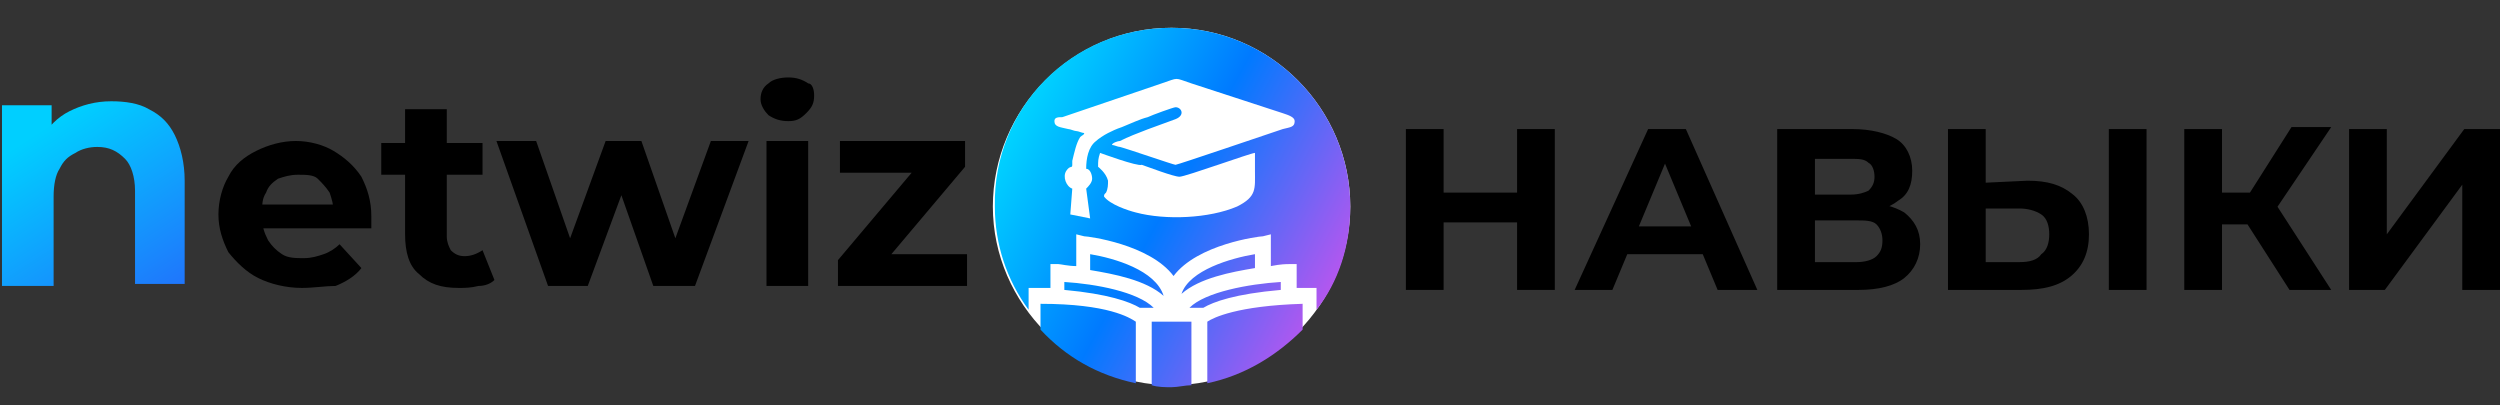 <?xml version="1.0" encoding="utf-8"?>
<!-- Generator: Adobe Illustrator 23.1.0, SVG Export Plug-In . SVG Version: 6.00 Build 0)  -->
<svg version="1.1" id="Слой_1" xmlns:xodm="http://www.corel.com/coreldraw/odm/2003"
	 xmlns="http://www.w3.org/2000/svg" xmlns:xlink="http://www.w3.org/1999/xlink" x="0px" y="0px" viewBox="0 0 125.9 20.4"
	 style="enable-background:new 0 0 125.9 20.4;" xml:space="preserve">
<rect x="0" y="0" width="125.9" height="20.4" fill="#333333" stroke="none"/>
<style type="text/css">
	.st0{fill:#FFFFFF;}
	.st1{fill:url(#SVGID_1_);}
	.st2{fill-rule:evenodd;clip-rule:evenodd;fill:#FFFFFF;}
	.st3{fill:url(#SVGID_2_);}
</style>
<path class="st0" d="M59,1.4c5,0,9,4.1,9,9s-4.1,9-9,9s-9-4.1-9-9S54,1.4,59,1.4z"/>
<linearGradient id="SVGID_1_" gradientUnits="userSpaceOnUse" x1="28451.234" y1="31179.373" x2="29024.613" y2="31495.973" gradientTransform="matrix(2.834646e-02 0 0 2.834646e-02 -755.862 -878)">
	<stop  offset="0" style="stop-color:#00D9FF"/>
	<stop  offset="0.502" style="stop-color:#007AFF"/>
	<stop  offset="1" style="stop-color:#B357EF"/>
</linearGradient>
<path class="st1" d="M59,1.4c5,0,9,4.1,9,9c0,2-0.6,3.8-1.7,5.2v-1.1H66c-0.3,0-0.5,0-0.7,0v-1.2h-0.4c-0.1,0-0.4,0-0.9,0.1v-1.6
	l-0.4,0.1c-0.2,0-3.3,0.4-4.5,2c-1.2-1.6-4.3-2-4.5-2l-0.4-0.1v1.6c-0.4,0-0.8-0.1-0.9-0.1h-0.4v1.2c-0.2,0-0.5,0-0.7,0h-0.4v1.1
	c-1.1-1.5-1.7-3.3-1.7-5.2C50,5.4,54,1.4,59,1.4L59,1.4z M65.6,16.6c-1.3,1.3-2.9,2.3-4.8,2.7v-3.1c0.3-0.2,1.5-0.8,4.8-0.9
	C65.6,15.4,65.6,16.6,65.6,16.6z M60,19.4c-0.3,0-0.7,0.1-1,0.1s-0.7,0-1-0.1v-3.2h2V19.4z M57.2,19.3c-1.9-0.4-3.5-1.3-4.8-2.7
	v-1.3c3.4,0,4.5,0.7,4.8,0.9V19.3z M60.6,15.5h-0.7c0.8-0.8,3-1.2,4.6-1.3v0.4C62.2,14.8,61.1,15.2,60.6,15.5z M53.6,14.6v-0.4
	c1.6,0.1,3.7,0.5,4.5,1.3h-0.7C56.9,15.2,55.8,14.8,53.6,14.6z M54.9,12.8c1.2,0.2,3.3,0.8,3.7,2.1c-0.9-0.8-2.5-1.1-3.7-1.3V12.8z
	 M63.2,12.8v0.7c-1.2,0.2-2.8,0.5-3.7,1.3C59.9,13.6,62,13,63.2,12.8z"/>
<path class="st2" d="M53.1,6.1c0,0.3,0.3,0.3,0.7,0.4c0.1,0,0.3,0.1,0.4,0.1c0.1,0,0.3,0.1,0.4,0.1c0,0.1-0.1,0.1-0.2,0.2
	c-0.2,0.3-0.3,0.8-0.4,1.2c0,0.1,0,0.1,0,0.2c0,0.2-0.1,0-0.3,0.3s0,0.8,0.3,0.9l-0.1,1.3l1,0.2l-0.2-1.5C54.8,9.4,55,9.2,55,9
	s-0.1-0.5-0.3-0.5c0-0.5,0.1-1.1,0.5-1.4c0.1-0.1,0.4-0.3,0.6-0.4c0.2-0.1,0.4-0.2,0.7-0.3C57,6.2,57.4,6,57.8,5.9
	c0.2-0.1,1.3-0.5,1.4-0.5c0.3,0,0.5,0.4,0,0.6c-0.8,0.3-2,0.7-2.8,1.1c-0.1,0-0.4,0.1-0.4,0.2c0.1,0,0.3,0.1,0.4,0.1
	c0.4,0.1,2.7,0.9,2.8,0.9s4.8-1.6,5.4-1.8c0.4-0.1,0.6-0.1,0.6-0.4c0-0.2-0.3-0.3-0.6-0.4L60,4.2c-0.9-0.3-0.6-0.3-1.5,0l-5,1.7
	C53.3,5.9,53.1,5.9,53.1,6.1z"/>
<path class="st2" d="M55.4,7.7c-0.1,0.3-0.1,0.4-0.1,0.7c0,0,0.4,0.3,0.5,0.7c0,0.2,0,0.4-0.1,0.6c-0.1,0.1-0.1,0.1-0.1,0.2
	c0.3,0.4,1.2,0.7,1.6,0.8c1.5,0.4,3.7,0.3,5.1-0.3c1-0.5,0.9-0.9,0.9-1.8c0-0.3,0-0.6,0-0.9c-0.2,0-3.5,1.2-3.8,1.2
	s-1.6-0.5-1.9-0.6C57.3,8.4,55.4,7.7,55.4,7.7z"/>
<g>
	<path d="M72.7,14.6h-1.9V6.5h1.9V14.6z M76.5,11.2h-4V9.7h4V11.2z M76.4,6.5h1.9v8.1h-1.9V6.5z"/>
	<path d="M79.3,14.6L83,6.5h1.9l3.6,8.1h-2l-3-7.2h0.7l-3,7.2H79.3z M81.2,12.8l0.5-1.4h4.2l0.5,1.4H81.2z"/>
	<path d="M89.5,14.6V6.5h3.8c0.9,0,1.7,0.2,2.2,0.5s0.8,0.9,0.8,1.6s-0.2,1.2-0.7,1.5c-0.5,0.4-1.2,0.6-2,0.6l0.2-0.5
		c0.9,0,1.6,0.2,2.1,0.5c0.5,0.4,0.8,0.9,0.8,1.6c0,0.7-0.3,1.3-0.8,1.7s-1.3,0.6-2.3,0.6C93.6,14.6,89.5,14.6,89.5,14.6z M91.4,9.8
		h1.8c0.4,0,0.7-0.1,0.9-0.2c0.2-0.2,0.3-0.4,0.3-0.7s-0.1-0.6-0.3-0.7C93.9,8,93.6,8,93.2,8h-1.8V9.8z M91.4,13.2h2.1
		c0.4,0,0.8-0.1,1-0.3s0.3-0.4,0.3-0.8c0-0.3-0.1-0.6-0.3-0.8c-0.2-0.2-0.6-0.2-1-0.2h-2.1V13.2z"/>
	<path d="M102.1,9.1c1,0,1.7,0.2,2.3,0.7c0.5,0.4,0.8,1.1,0.8,2s-0.3,1.6-0.9,2.1c-0.6,0.5-1.4,0.7-2.5,0.7h-3.7V6.5h1.9v2.7
		L102.1,9.1L102.1,9.1z M101.7,13.2c0.5,0,0.9-0.1,1.1-0.4c0.3-0.2,0.4-0.6,0.4-1s-0.1-0.8-0.4-1s-0.7-0.3-1.1-0.3H100v2.7H101.7z
		 M106.2,14.6V6.5h1.9v8.1H106.2z"/>
	<path d="M110,14.6V6.5h1.9v8.1H110z M111.4,11.3V9.7h2.8v1.6H111.4z M114.5,10.7l-1.7-0.2l2.6-4.1h2L114.5,10.7z M115.3,14.6
		l-2.5-3.9l1.5-0.9l3.1,4.8C117.4,14.6,115.3,14.6,115.3,14.6z"/>
	<path d="M118.3,14.6V6.5h1.9v5.3l3.9-5.3h1.8v8.1H124V9.3l-3.9,5.3H118.3z"/>
</g>
<linearGradient id="SVGID_2_" gradientUnits="userSpaceOnUse" x1="7.661" y1="15.518" x2="0.722" y2="4.833">
	<stop  offset="0" style="stop-color:#2074FC"/>
	<stop  offset="0.828" style="stop-color:#00CFFF"/>
</linearGradient>
<path class="st3" d="M5.6,5.1c0.7,0,1.4,0.1,1.9,0.4c0.6,0.3,1,0.7,1.3,1.3c0.3,0.6,0.5,1.4,0.5,2.3v5.2H6.8V9.6
	c0-0.7-0.2-1.3-0.5-1.6C5.9,7.6,5.5,7.4,4.9,7.4c-0.4,0-0.8,0.1-1.1,0.3C3.4,7.9,3.2,8.1,3,8.5C2.8,8.8,2.7,9.3,2.7,9.9v4.5H0.1V5.3
	h2.5v2.5L2.1,7c0.3-0.6,0.8-1.1,1.4-1.4S4.8,5.1,5.6,5.1z"/>
<path d="M15.2,14.5c-0.8,0-1.6-0.2-2.2-0.5c-0.6-0.3-1.1-0.8-1.5-1.3c-0.3-0.6-0.5-1.2-0.5-1.9c0-0.7,0.2-1.4,0.5-1.9
	c0.3-0.6,0.8-1,1.4-1.3c0.6-0.3,1.3-0.5,2-0.5c0.7,0,1.4,0.2,1.9,0.5s1,0.7,1.4,1.3c0.3,0.6,0.5,1.2,0.5,2c0,0.1,0,0.2,0,0.3
	c0,0.1,0,0.2,0,0.3h-5.9v-1.2h4.8l-0.8,0.4c0-0.4-0.1-0.7-0.2-1c-0.2-0.3-0.4-0.5-0.6-0.7s-0.6-0.2-1-0.2c-0.4,0-0.7,0.1-1,0.2
	c-0.3,0.2-0.5,0.4-0.6,0.7c-0.2,0.3-0.2,0.6-0.2,1v0.3c0,0.4,0.1,0.7,0.3,1.1c0.2,0.3,0.4,0.5,0.7,0.7c0.3,0.2,0.7,0.2,1.1,0.2
	c0.4,0,0.7-0.1,1-0.2c0.3-0.1,0.6-0.3,0.8-0.5l1.1,1.2c-0.3,0.4-0.8,0.7-1.3,0.9C16.4,14.4,15.8,14.5,15.2,14.5z"/>
<path d="M19.2,8.9V7.2h5.1v1.6H19.2z M23.1,14.5c-0.9,0-1.5-0.2-2-0.7c-0.5-0.4-0.7-1.1-0.7-2V5.5h2.1v6.4c0,0.3,0.1,0.5,0.2,0.7
	c0.2,0.2,0.4,0.3,0.7,0.3c0.3,0,0.6-0.1,0.9-0.3l0.6,1.5c-0.2,0.2-0.5,0.3-0.8,0.3C23.7,14.5,23.4,14.5,23.1,14.5z"/>
<path d="M27.6,14.4l-2.6-7.3h2l2.2,6.3h-1l2.3-6.3h1.8l2.2,6.3h-1l2.3-6.3h1.9L35,14.4h-2.1L31,9h0.6l-2,5.4H27.6z"/>
<path d="M39.7,6.1c-0.4,0-0.7-0.1-1-0.3c-0.2-0.2-0.4-0.5-0.4-0.8s0.1-0.6,0.4-0.8c0.2-0.2,0.6-0.3,1-0.3s0.7,0.1,1,0.3
	C40.9,4.2,41,4.5,41,4.8c0,0.4-0.1,0.6-0.4,0.9S40.1,6.1,39.7,6.1z M38.6,14.4V7.1h2.1v7.3H38.6z"/>
<path d="M42.2,14.4v-1.3L46.5,8l0.4,0.7h-4.6V7.1h6.3v1.3l-4.3,5.1l-0.4-0.7h4.8v1.6H42.2z"/>
</svg>
